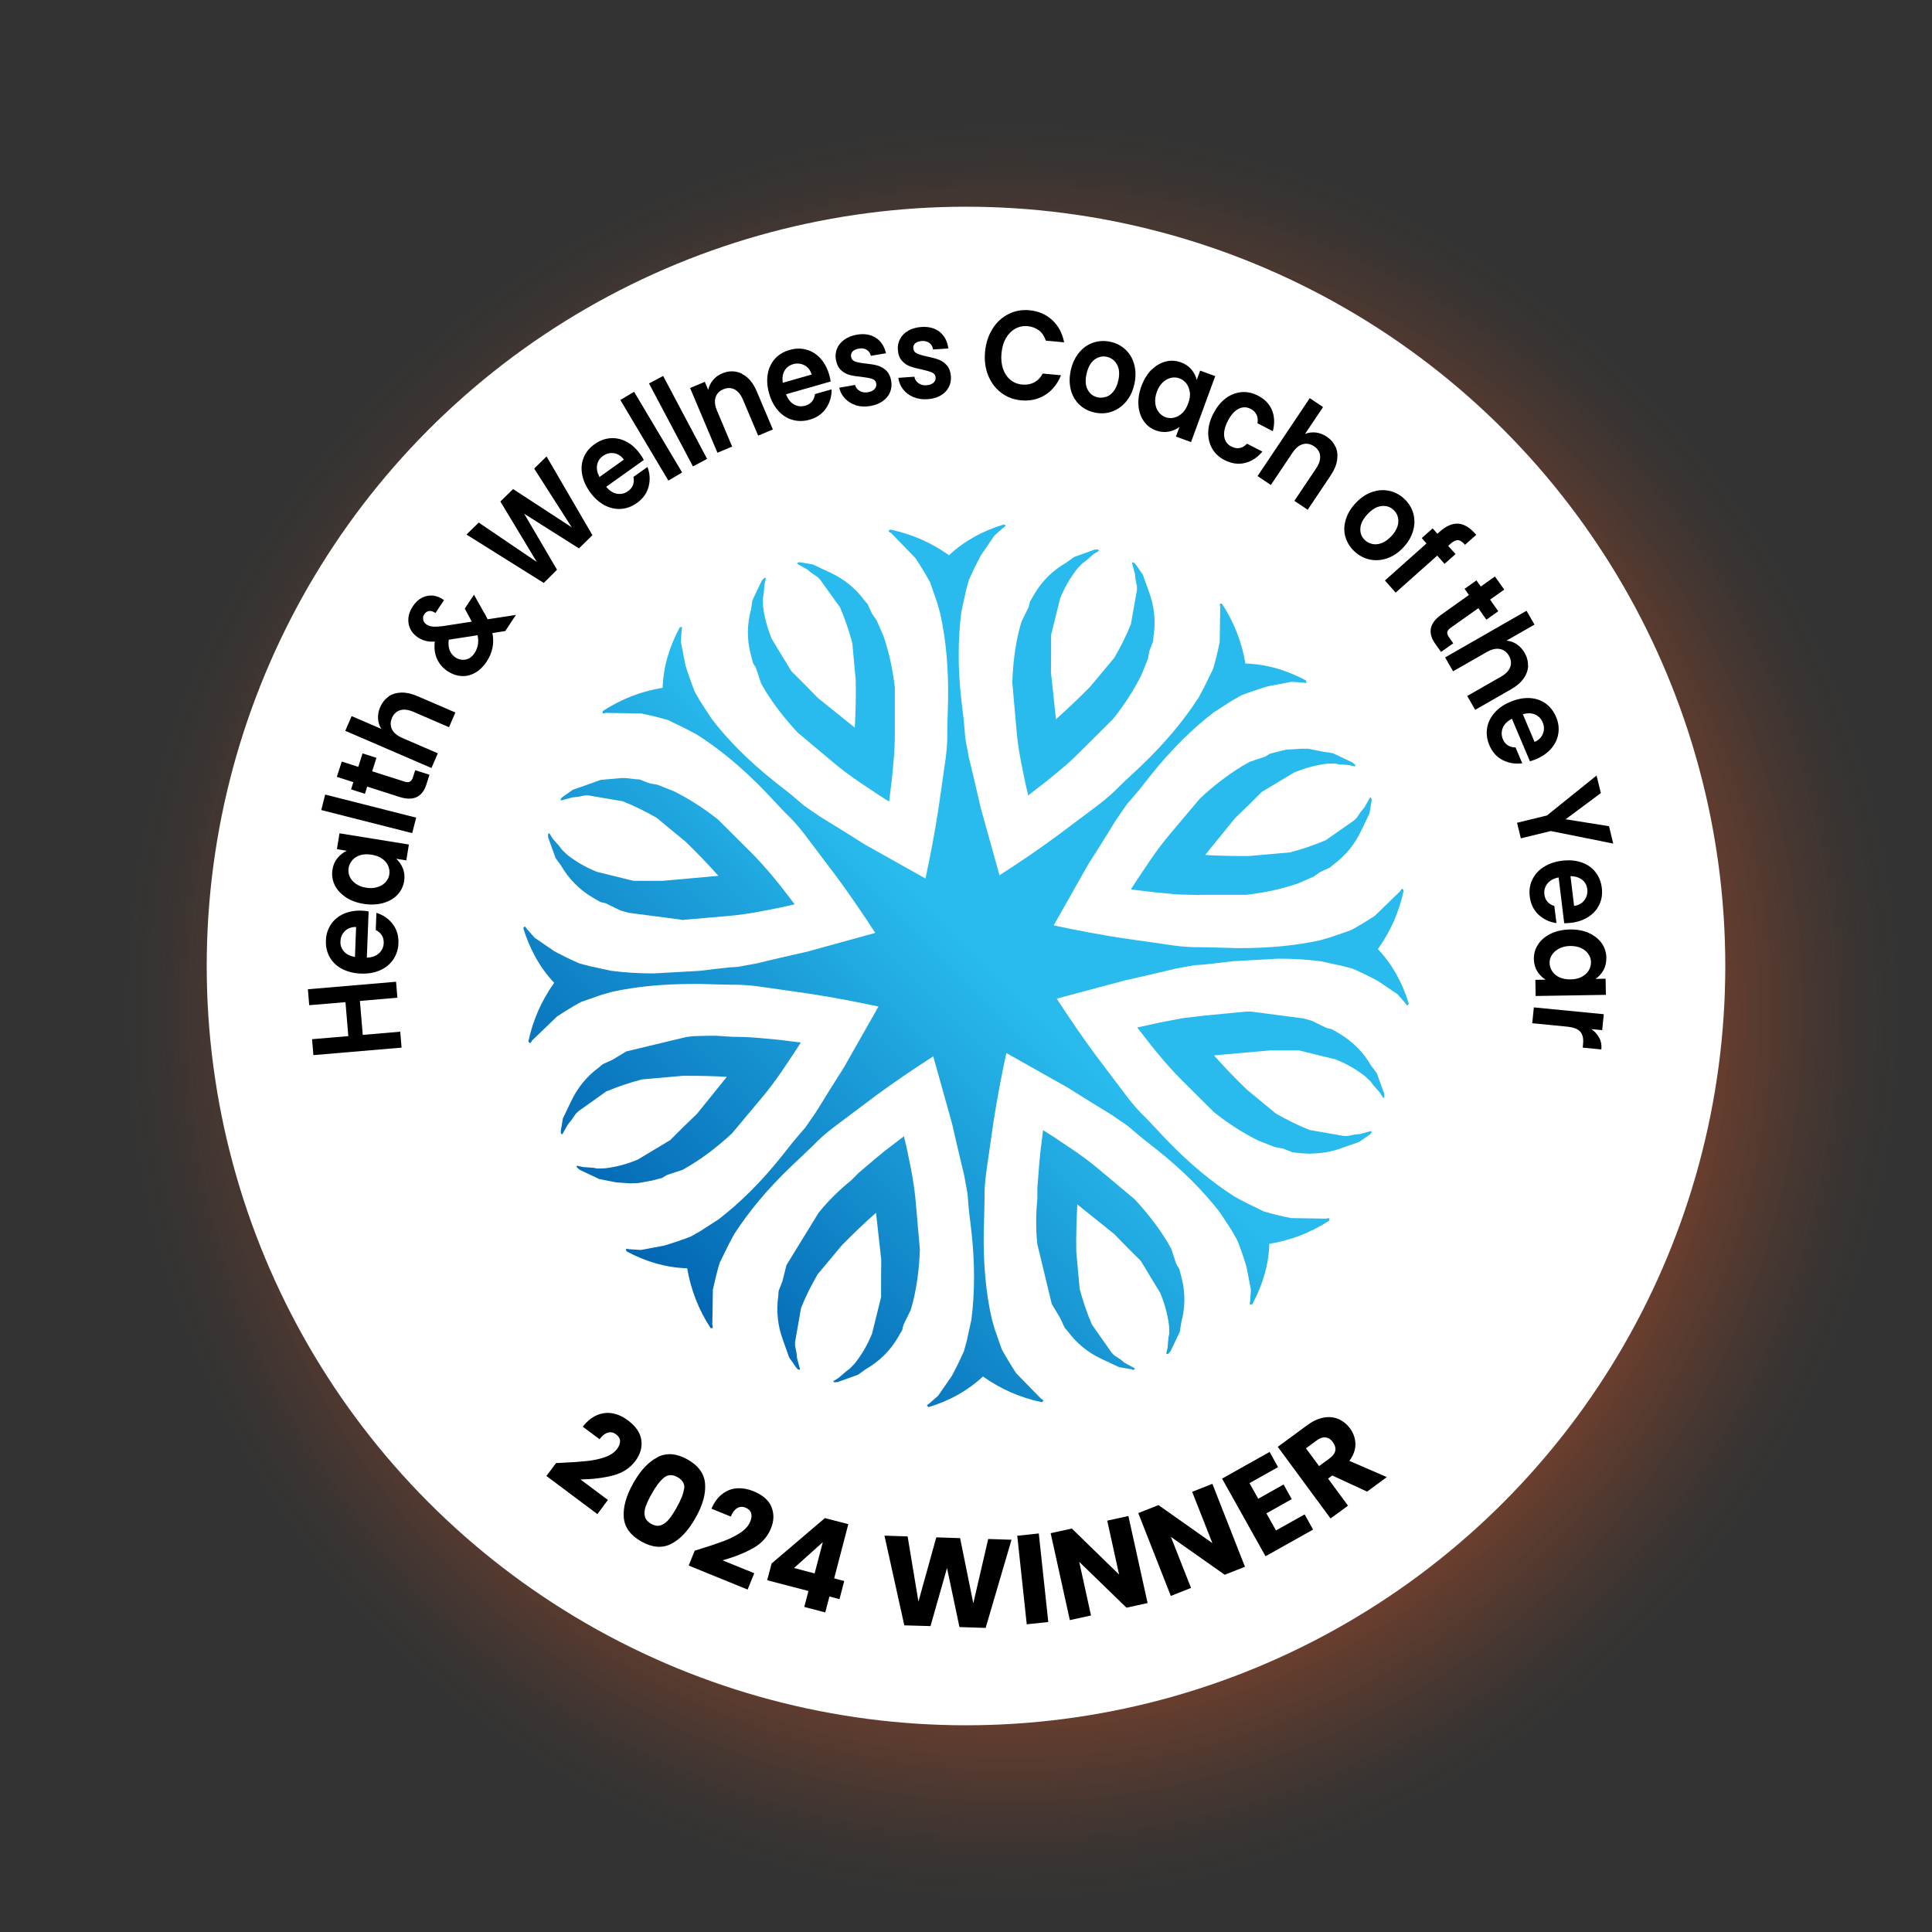 <?xml version="1.0" encoding="UTF-8"?><svg id="Layer_1" xmlns="http://www.w3.org/2000/svg" xmlns:xlink="http://www.w3.org/1999/xlink" viewBox="0 0 203.56 203.56"><rect x="0" y="0" width="203.56" height="203.56" fill="#333333" stroke="none"/><defs><style>.cls-1{fill:none;}.cls-2{fill:url(#radial-gradient);}.cls-3{fill:url(#linear-gradient);}.cls-4{fill:#fff;}</style><radialGradient id="radial-gradient" cx="106.65" cy="106.58" fx="106.65" fy="106.58" r="94.04" gradientUnits="userSpaceOnUse"><stop offset=".51" stop-color="#e95721"/><stop offset=".53" stop-color="#e95721" stop-opacity=".94"/><stop offset=".63" stop-color="#eb5821" stop-opacity=".66"/><stop offset=".72" stop-color="#ed5821" stop-opacity=".42"/><stop offset=".81" stop-color="#ee5921" stop-opacity=".24"/><stop offset=".89" stop-color="#ef5921" stop-opacity=".11"/><stop offset=".95" stop-color="#ef5921" stop-opacity=".03"/><stop offset="1" stop-color="#f05a22" stop-opacity="0"/></radialGradient><linearGradient id="linear-gradient" x1="-389.42" y1="514.61" x2="-387.51" y2="514.61" gradientTransform="translate(31351.48 4450.33) rotate(-44.89) scale(48.85 -48.84) skewX(-.22)" gradientUnits="userSpaceOnUse"><stop offset="0" stop-color="#0061af"/><stop offset=".55" stop-color="#29bbed"/><stop offset="1" stop-color="#29bbed"/></linearGradient></defs><circle class="cls-2" cx="106.65" cy="106.58" r="94.04"/><circle class="cls-4" cx="101.78" cy="101.78" r="80"/><path class="cls-3" d="M97.82,148.22l-.15-.09v-.04l.06-.09.19-.13.93-.82,1.43-2.07c.46-.85.89-1.73,1.29-2.64l.29-1.06.49-2.24c.36-2.83.38-5.93,0-9.31l-.25-2.07-.17-1.95-.36-1.97c-.44-1.76-.84-3.55-1.26-5.35l-1.98-7.09c-2.15,1.38-4.19,2.77-6.09,4.17l-4.4,3.3c-.82.63-1.56,1.27-2.19,1.95l-.76.72-1.52,1.44c-2.46,2.35-4.45,4.74-6,7.13l-.55,1.02-.99,2.01c-.29.95-.51,1.91-.72,2.84l-.06,3.72.04.11v.23l-.23-.02c-1.29-1.99-2.07-4.06-2.46-6.29-2.15-.06-4.28-.66-6.38-1.78l-.08-.21.02-.04.11-.02.23.04,1.24.08,2.47-.47c.93-.28,1.87-.59,2.78-.95l.97-.55,1.94-1.25c2.26-1.74,4.47-3.92,6.6-6.58l1.29-1.63,1.28-1.5,1.14-1.65c.95-1.55,1.92-3.11,2.91-4.66l3.64-6.41c-2.49-.53-4.93-.99-7.27-1.35l-5.44-.78c-.86-.11-1.67-.17-2.46-.17h-.32l-1.2-.02-2.09-.06h-.65c-3.35,0-6.13.28-8.64.83l-1.12.32-2.13.74c-.88.47-1.71.99-2.53,1.52l-2.68,2.58-.04.11-.17.15-.15-.19c.49-2.31,1.41-4.34,2.72-6.18-1.47-1.55-2.55-3.47-3.25-5.74l.1-.19h.04l.1.06.13.19.82.93,2.07,1.42c.86.46,1.73.89,2.65,1.29l1.07.28,2.25.49c1.43.19,2.93.28,4.51.28l4.82-.27c1.05-.13,2.07-.25,3.12-.36l.91-.06,1.98-.36c1.77-.44,3.56-.83,5.37-1.25l7.14-1.97c-1.39-2.14-2.78-4.17-4.19-6.07l-3.31-4.38c-.63-.82-1.28-1.55-1.96-2.18l-.72-.76-1.43-1.52c-2.36-2.45-4.76-4.44-7.16-5.97l-1.03-.55-2.02-.99c-.95-.28-1.92-.51-2.85-.7l-3.73-.06-.11.04h-.23l.02-.23c2-1.29,4.07-2.09,6.32-2.45.06-2.14.67-4.27,1.79-6.35l.19-.08.04.02.02.11-.04.23-.08,1.23.48,2.46c.29.93.61,1.86.97,2.77l.55.97,1.26,1.93c1.73,2.26,3.94,4.46,6.6,6.58l1.64,1.29,1.5,1.27,1.66,1.14c1.56.95,3.12,1.92,4.66,2.9l6.45,3.62c.53-2.48.99-4.89,1.35-7.24l.78-5.42c.13-1.02.19-1.99.17-2.92l.02-1.04.06-2.09c.06-3.39-.21-6.48-.84-9.27l-.32-1.12-.74-2.12c-.48-.87-.99-1.71-1.52-2.52l-2.59-2.67-.11-.04-.17-.17.19-.15c2.32.49,4.36,1.4,6.2,2.71,1.56-1.46,3.5-2.56,5.77-3.24l.19.09v.04l-.06.09-.19.13-.93.82-1.41,2.07c-.46.85-.89,1.73-1.29,2.64l-.29,1.08-.49,2.24c-.36,2.83-.38,5.93,0,9.31l.25,2.07.17,1.95.36,1.97c.44,1.76.84,3.55,1.26,5.35l1.98,7.11c2.15-1.38,4.19-2.77,6.09-4.17l4.4-3.3c.82-.63,1.54-1.27,2.19-1.95l.76-.72,1.52-1.42c2.46-2.35,4.45-4.74,6-7.13l.55-1.02.99-2.01c.29-.97.51-1.91.7-2.84l.06-3.72-.04-.11v-.23l.23.02c1.29,1.99,2.09,4.06,2.46,6.29,2.15.06,4.28.66,6.38,1.78l.06.21-.02.04-.11.02-.23-.04-1.24-.08-2.47.47c-.93.28-1.87.59-2.8.95l-.97.55-1.94,1.25c-2.26,1.73-4.47,3.92-6.6,6.58l-1.29,1.63-1.28,1.5-1.14,1.65c-.95,1.55-1.92,3.11-2.91,4.65l-3.64,6.43c2.49.53,4.91.99,7.27,1.35l5.44.78c.86.11,1.69.17,2.47.17h.3l1.2.02,2.09.06.65.02c3.35,0,6.13-.28,8.64-.83l1.12-.32,2.13-.74c.88-.47,1.71-.99,2.53-1.52l2.68-2.6.04-.11.17-.15.15.19c-.49,2.31-1.41,4.34-2.72,6.18,1.47,1.55,2.57,3.49,3.25,5.74l-.1.19h-.04l-.1-.06-.13-.19-.82-.93-2.07-1.4c-.86-.46-1.73-.89-2.65-1.29l-1.07-.28-2.25-.49c-1.43-.19-2.93-.28-4.51-.28l-4.83.27c-1.05.13-2.07.25-3.12.36l-.91.06-1.98.36c-1.77.44-3.56.83-5.37,1.25l-7.14,1.91c1.39,2.14,2.78,4.17,4.19,6.07l3.31,4.38c.63.82,1.28,1.54,1.96,2.18l.72.76,1.43,1.52c2.36,2.45,4.76,4.44,7.16,5.97l1.03.55,2.02.99c.95.28,1.92.51,2.85.7l3.73.06.11-.04h.23l-.02.25c-2,1.29-4.07,2.07-6.32,2.45-.06,2.14-.67,4.27-1.79,6.35l-.21.06-.04-.02-.02-.11.04-.23.08-1.23-.48-2.46c-.29-.93-.59-1.86-.97-2.77l-.55-.97-1.26-1.93c-1.75-2.26-3.94-4.46-6.6-6.58l-1.64-1.29-1.5-1.27-1.66-1.14c-1.56-.95-3.12-1.91-4.68-2.9l-6.43-3.62c-.53,2.48-.99,4.89-1.35,7.24l-.78,5.42c-.13,1.02-.19,1.99-.17,2.92l-.02,1.04-.06,2.09c-.06,3.39.21,6.48.84,9.27l.32,1.12.74,2.12c.48.87.99,1.71,1.52,2.52l2.61,2.67.11.06.17.17-.19.15c-2.32-.49-4.36-1.4-6.2-2.71-1.56,1.46-3.5,2.56-5.77,3.24l.02-.04ZM108.34,83.81l-.29-1.21-.48-2.37c-.23-1.21-.4-2.39-.49-3.53l-.42-4.8c.06-1.97.3-3.81.72-5.52l.25-.89.76-1.55.13-.55.53-.91c.82-1.35,1.94-2.43,3.33-3.22l.78-.57,2-.72.13-.06.32-.02h.04l.08.04.02.02.02.02v.02l.02.02-.02.02-.04.04-.49.3-.86.74-.32.23-.53.55c-.74.93-1.35,1.97-1.83,3.15l-.95,3.85c0,1.31,0,2.62-.02,3.94l.53,4.95c1.29-1.16,2.49-2.29,3.62-3.45l2.53-3.03c.69-1.19,1.28-2.37,1.75-3.56l.63-3.58v-.38l-.15-.76-.06-.57-.3-1.1v-.08h.02l.02-.02h.04l.04.02.08.02.13.11.8,1.14.67,1.88c.55,1.5.7,3.05.46,4.61l-.04.53-.4,1.02-.15.83-.67,1.67c-.78,1.57-1.77,3.13-3.01,4.68l-3.43,3.41c-.8.82-1.69,1.61-2.66,2.39l-.93.76-1.96,1.52.06-.02ZM93.69,84.46l-1.05-.66-2.02-1.35c-1.03-.7-1.98-1.4-2.85-2.14l-3.71-3.11c-1.35-1.44-2.49-2.92-3.41-4.4l-.46-.8-.55-1.65-.3-.49-.27-1.02c-.38-1.54-.36-3.07.06-4.63l.15-.97.91-1.91.06-.13.21-.25.04-.02.08-.04h.08l.02.02v.08l-.13.57-.1,1.12-.08.38.02.76c.13,1.18.46,2.35.93,3.51l2.06,3.39c.93.91,1.87,1.86,2.78,2.81l3.9,3.13c.1-1.73.13-3.37.1-4.99l-.36-3.92c-.36-1.33-.78-2.58-1.29-3.75l-2.11-2.94-.27-.27-.65-.44-.44-.36-1.01-.57-.02-.02-.04-.04.15-.11h.25l.21.04,1.08.19,1.81.85c1.47.68,2.66,1.65,3.6,2.92l.34.4.46,1,.49.7.72,1.65c.57,1.65.97,3.47,1.2,5.42v4.82c0,1.14-.06,2.33-.19,3.56l-.11,1.19-.3,2.45.02.02ZM126.33,94.3l-2.3-.06-2.42-.23-2.46-.3.67-1.04,1.35-2.01c.7-1.02,1.41-1.97,2.15-2.84l3.12-3.7c1.45-1.35,2.93-2.48,4.42-3.39l.8-.46,1.64-.55.49-.3,1.03-.27.72-.17,1.47-.09h.82l1.64.32.97.15,1.92.91.13.06.25.21.02.02.04.08v.06l-.02.02v.02h-.08l-.57-.13-1.12-.09-.38-.08-.76.02c-1.18.13-2.36.46-3.52.93l-3.41,2.05c-.91.93-1.87,1.86-2.82,2.77l-3.14,3.87c1.33.08,2.63.11,3.9.11h.74l4.3-.38c1.33-.36,2.59-.78,3.77-1.29l2.99-2.09.27-.27.44-.64.36-.44.57-1,.02-.02.04-.04h.04l.04.04.02.04.02.06.02.17-.23,1.37-.86,1.8c-.69,1.46-1.66,2.65-2.93,3.58l-.4.34-1.01.46-.7.49-1.66.72c-1.66.57-3.48.97-5.44,1.19h-4.89l-.06.04ZM71.8,96.9l-5.54-.72-.89-.25-1.56-.76-.55-.13-.91-.53c-1.35-.82-2.44-1.93-3.24-3.32l-.57-.78-.72-1.99-.06-.13-.02-.32v-.04l.04-.08.02-.02.02-.02h.02l.02-.02.02.02.04.04.3.49.74.85.23.32.55.53c.93.74,1.98,1.35,3.16,1.82l3.86.95h3.05l5.88-.53c-1.14-1.29-2.3-2.48-3.46-3.6l-3.05-2.52c-1.2-.68-2.38-1.27-3.58-1.74l-3.6-.61h-.38l-.76.15-.57.06-1.1.3h-.1v-.02l-.02-.02v-.04l.02-.04.02-.06.11-.13,1.14-.8,1.88-.66,1.05-.38,2.15-.19h.48l.95.11.53.04,1.03.4.84.15,1.67.66c1.58.78,3.14,1.76,4.7,3l3.43,3.41c.82.82,1.6,1.69,2.4,2.65l.76.93,1.5,1.95-1.22.28-2.38.47c-1.22.23-2.4.4-3.54.49l-4.82.42.02-.08ZM138.13,121.56l-.95-.04-.99-.11-1.03-.4-.84-.15-1.69-.66c-1.58-.78-3.14-1.76-4.7-3l-3.43-3.41c-.82-.82-1.6-1.69-2.4-2.65l-.76-.93-1.52-1.95,2.42-.53,2.4-.46,2.32-.27,4.36-.42h.46l5.54.72.89.25,1.56.76.55.13.91.53c1.35.82,2.44,1.93,3.24,3.32l.59.78.72,1.99.06.13.02.32v.04l-.04.08v.02l-.02.02h-.02l-.02.02-.02-.02-.04-.04-.3-.49-.74-.85-.23-.32-.55-.53c-.93-.74-1.98-1.35-3.16-1.82l-3.86-.95h-3.01l-5.94.53c1.14,1.29,2.3,2.48,3.46,3.6l3.05,2.52c1.2.68,2.38,1.27,3.58,1.74l3.6.63h.38l.76-.15.57-.06,1.1-.3h.08v.02l.02.02v.04l-.02.04-.02.08-.11.13-1.14.8-1.88.66c-1.05.38-2.13.57-3.2.57v.04ZM66.55,124.69l-1.64-.11-1.79-.36-1.92-.91-.13-.06-.25-.21-.02-.02-.04-.08v-.09l.08-.02.57.13,1.12.08.38.08.78-.02c1.18-.13,2.36-.44,3.52-.93l3.41-2.05c.91-.93,1.87-1.86,2.82-2.77l3.14-3.89c-1.35-.08-2.65-.11-3.92-.11h-.72l-4.3.38c-1.33.34-2.59.78-3.77,1.27l-2.95,2.1-.27.27-.44.64-.36.44-.57,1-.02.02-.04.04h-.04l-.04-.04-.02-.04-.02-.06-.02-.17.23-1.37.86-1.78c.69-1.46,1.66-2.65,2.93-3.58l.4-.34,1.01-.46,1.48-.89,6.32-1.52.76-.09,1.6-.04h.8l1.71.11c1.14,0,2.32.06,3.54.19l1.2.11,2.46.3-.67,1.04-1.35,2.01c-.7,1.02-1.41,1.97-2.15,2.84l-3.08,3.68c-1.45,1.35-2.93,2.48-4.42,3.39l-.8.46-1.66.55-.49.3-1.03.27-1.47.27-.72.02ZM119.29,144.28l-1.37-.23-1.81-.85c-1.47-.68-2.66-1.65-3.6-2.92l-.34-.4-.46-1-.89-1.48-1.52-6.29c-.17-1.48-.17-3.09,0-4.82v-1.14l.19-2.43.11-1.19.3-2.45,1.05.66,2.02,1.35c1.03.7,1.98,1.4,2.85,2.14l3.71,3.11c1.35,1.44,2.49,2.92,3.41,4.42l.46.8.55,1.65.3.49.27,1.02c.38,1.54.36,3.07-.06,4.63l-.15.97-.91,1.91-.06.13-.21.25-.04.02-.08.04h-.06l-.02-.02h-.02l-.02-.08.13-.57.1-1.12.08-.38-.02-.76c-.13-1.18-.46-2.35-.93-3.51l-2.06-3.39c-.93-.91-1.87-1.86-2.78-2.81l-3.9-3.13c-.1,1.73-.13,3.37-.11,4.99l.36,3.92c.36,1.33.78,2.58,1.29,3.75l2.09,2.98.27.27.65.42.44.36,1.01.55.02.02.04.04v.04l-.04.04-.04.02-.06.02-.17.02.02-.06ZM87.94,145.66l-.15-.11.02-.02.04-.04.49-.3.86-.74.32-.23.53-.55c.74-.93,1.35-1.97,1.83-3.15l.95-3.85c0-1.31,0-2.62.02-3.94l-.55-4.95c-1.29,1.14-2.49,2.29-3.62,3.45l-2.53,3.03c-.69,1.19-1.28,2.37-1.75,3.56l-.63,3.58v.38l.15.76.06.57.3,1.1v.09h-.02l-.02.02h-.06l-.04-.02-.06-.02-.13-.11-.8-1.14-.67-1.88c-.55-1.5-.7-3.05-.48-4.61l.04-.53.4-1.02.42-1.69,3.39-5.52c.93-1.16,2.07-2.31,3.43-3.41l.82-.82,1.85-1.57.93-.76,1.96-1.5.29,1.21.48,2.37c.23,1.21.4,2.39.49,3.53l.42,4.8c-.06,1.97-.3,3.81-.72,5.52l-.25.89-.76,1.55-.13.55-.53.91c-.82,1.35-1.94,2.43-3.33,3.22l-.78.57-2,.72-.13.06-.32.02h-.02Z"/><path d="M32.44,104.23l9.29-.79.14,1.68-3.95.34.3,3.58,3.95-.34.14,1.68-9.29.79-.14-1.68,3.82-.32-.3-3.58-3.82.32-.14-1.68Z"/><path d="M38.84,96.03l-.19,4.87c.54-.02.96-.17,1.28-.46.31-.28.48-.64.5-1.08.02-.62-.26-1.08-.84-1.37l.07-1.81c.71.22,1.28.61,1.71,1.17s.64,1.24.61,2.03c-.02.64-.21,1.21-.54,1.71-.34.5-.8.88-1.39,1.14-.59.26-1.26.38-2.02.35-.76-.03-1.43-.2-2-.5-.57-.3-1-.71-1.29-1.23-.29-.52-.43-1.1-.4-1.76.02-.63.2-1.19.52-1.68.32-.49.77-.86,1.33-1.12.57-.25,1.21-.37,1.93-.34.27.01.51.04.72.08ZM37.52,97.67c-.48-.01-.87.13-1.17.42s-.46.66-.48,1.1c-.02.42.11.77.38,1.07.27.3.65.48,1.15.57l.12-3.16Z"/><path d="M36.4,94.51c-.53-.36-.91-.79-1.15-1.29-.23-.5-.31-1.04-.22-1.6.08-.49.26-.9.54-1.23.28-.33.6-.58.97-.75l-1.04-.17.27-1.67,7.31,1.18-.27,1.67-1.07-.17c.31.27.54.61.71,1.02.16.41.21.86.13,1.35-.09.55-.33,1.03-.72,1.44s-.89.69-1.51.86c-.62.17-1.3.2-2.05.08-.74-.12-1.37-.36-1.9-.71ZM37.97,90.1c-.35.11-.63.28-.84.52-.21.24-.35.52-.4.83-.05.31-.01.61.11.9.13.29.34.54.63.75s.66.36,1.1.43c.44.07.84.05,1.19-.06.36-.11.64-.28.86-.52.22-.24.35-.51.4-.81.05-.31,0-.61-.12-.91-.13-.3-.34-.55-.64-.76-.29-.21-.67-.35-1.12-.42-.45-.07-.85-.05-1.19.05Z"/><path d="M34.27,83.72l9.58,2.43-.42,1.63-9.58-2.43.41-1.63Z"/><path d="M39.2,81.26l3.41,1.09c.24.08.43.08.57.01.14-.07.25-.23.33-.47l.24-.74,1.5.48-.32,1.01c-.43,1.35-1.38,1.79-2.84,1.33l-3.4-1.09-.24.76-1.46-.47.24-.76-1.74-.56.52-1.61,1.74.56.45-1.42,1.46.47-.45,1.42Z"/><path d="M40.92,73.39c.38-.26.83-.4,1.36-.42.53-.01,1.09.11,1.71.38l3.99,1.72-.67,1.55-3.75-1.62c-.54-.23-1.01-.29-1.4-.17-.39.12-.68.39-.86.81-.18.43-.18.83,0,1.2.18.37.54.67,1.08.91l3.75,1.62-.67,1.55-9.08-3.92.67-1.55,3.13,1.35c-.21-.33-.33-.69-.35-1.09-.02-.4.05-.81.23-1.21.2-.46.49-.83.87-1.09Z"/><path d="M53.22,66.49l-1.34.21c.22,1.08.01,2.08-.61,3.02-.34.51-.74.9-1.2,1.16-.46.26-.93.38-1.44.35s-.99-.2-1.47-.51c-.51-.34-.89-.78-1.12-1.31-.24-.53-.31-1.13-.23-1.81-.37.02-.69,0-.97-.08-.28-.07-.55-.19-.81-.36-.36-.24-.62-.53-.8-.89-.17-.36-.24-.74-.2-1.16s.2-.84.48-1.25c.28-.42.61-.72.99-.9.38-.18.76-.25,1.16-.2.39.05.77.21,1.12.47l-.9,1.36c-.24-.17-.46-.24-.67-.21s-.37.14-.5.33c-.12.19-.17.38-.12.59.04.21.16.37.35.5.19.12.4.19.65.22.25.02.58,0,1-.04l3.11-.48s-.01-.04-.02-.06c0-.02-.02-.03-.03-.05l-.68-1.27.97-1.46.9,1.61c.2.33.38.65.54.98l2.98-.46-1.14,1.72ZM50.32,66.93l-3.04.47c-.11.86.13,1.48.71,1.87.33.22.69.29,1.07.22s.69-.3.94-.68c.36-.55.47-1.17.32-1.88Z"/><path d="M57.58,48.08l4.84,8.31-1.42,1.39-5.77-3.65,3.46,5.9-1.4,1.39-8.14-5.1,1.29-1.26,6.12,4.15-3.84-6.37,1.34-1.31,6.18,4.03-3.96-6.19,1.3-1.27Z"/><path d="M67.84,48.46l-3.97,2.83c.34.41.72.66,1.14.73.42.07.8-.01,1.16-.27.51-.36.7-.86.57-1.5l1.48-1.05c.26.69.3,1.38.12,2.07-.18.69-.59,1.27-1.24,1.73-.52.37-1.08.58-1.68.62-.6.04-1.18-.1-1.75-.4-.57-.31-1.07-.77-1.51-1.38-.44-.62-.72-1.25-.83-1.89-.11-.63-.05-1.23.18-1.77.23-.55.61-1.01,1.15-1.39.52-.37,1.07-.57,1.65-.62.58-.04,1.15.08,1.7.37.55.29,1.03.73,1.45,1.32.16.22.28.42.38.62ZM65.73,48.42c-.29-.39-.64-.61-1.05-.67-.42-.06-.8.04-1.16.3-.34.24-.54.56-.61.95-.07.39.02.81.25,1.26l2.58-1.84Z"/><path d="M66.81,41.28l5.06,8.5-1.45.86-5.06-8.5,1.45-.86Z"/><path d="M69.87,39.61l4.63,8.74-1.49.79-4.63-8.74,1.49-.79Z"/><path d="M78.16,39.39c.67.32,1.19.94,1.58,1.86l1.69,4-1.55.65-1.59-3.77c-.23-.54-.53-.91-.89-1.1-.37-.19-.76-.19-1.18-.02-.43.18-.7.47-.83.86-.12.4-.07.86.16,1.41l1.59,3.77-1.55.65-2.88-6.82,1.55-.65.36.85c.08-.38.25-.73.5-1.03.25-.3.57-.54.95-.7.73-.31,1.43-.3,2.1.02Z"/><path d="M87.5,40.2l-4.68,1.34c.19.5.46.86.83,1.07.37.21.76.25,1.18.14.6-.17.95-.58,1.04-1.23l1.75-.5c.01.74-.18,1.4-.58,1.99-.4.59-.98,1-1.74,1.21-.62.18-1.21.18-1.79.02-.58-.16-1.08-.48-1.51-.96-.43-.48-.75-1.08-.96-1.81-.21-.74-.26-1.42-.15-2.06.11-.63.37-1.17.76-1.61.4-.44.92-.75,1.55-.93.61-.17,1.2-.19,1.76-.03.57.15,1.06.46,1.48.92.42.46.73,1.04.93,1.73.07.26.12.49.15.71ZM85.52,39.46c-.14-.46-.4-.79-.77-.98-.37-.19-.77-.23-1.19-.11-.4.12-.7.35-.9.69s-.26.77-.18,1.27l3.04-.87Z"/><path d="M90.2,42.7c-.46-.14-.85-.38-1.16-.7-.31-.33-.52-.71-.62-1.15l1.67-.29c.08.28.24.49.49.63.25.15.54.19.86.14.32-.05.55-.17.71-.34.15-.17.21-.37.17-.59-.04-.24-.18-.4-.42-.48-.24-.08-.61-.15-1.1-.21-.51-.05-.94-.11-1.27-.2-.34-.09-.64-.26-.92-.51-.27-.25-.45-.62-.54-1.11-.07-.4-.03-.79.12-1.16.15-.37.41-.68.77-.94.36-.26.8-.44,1.33-.53.78-.13,1.44-.02,1.99.33.54.35.9.9,1.07,1.63l-1.59.27c-.07-.29-.22-.5-.45-.64-.22-.14-.5-.18-.82-.12-.3.05-.52.15-.66.3-.14.15-.19.34-.16.56.04.25.18.41.43.5s.61.16,1.1.21c.5.05.91.12,1.24.21.33.09.64.26.91.51.28.26.46.62.55,1.11.07.42.03.82-.12,1.19s-.41.68-.77.94c-.36.26-.8.43-1.32.52-.54.09-1.04.07-1.5-.07Z"/><path d="M96.24,41.84c-.45-.19-.81-.46-1.09-.82-.28-.36-.44-.76-.5-1.21l1.69-.12c.05.28.19.51.43.68.23.17.51.25.84.22.32-.02.56-.11.74-.26.17-.15.25-.34.23-.56-.02-.24-.14-.41-.37-.52-.23-.1-.59-.21-1.08-.32-.5-.1-.92-.21-1.25-.33-.33-.12-.61-.32-.86-.6-.25-.28-.39-.67-.42-1.16-.03-.41.05-.79.24-1.14.19-.35.47-.64.86-.86.38-.22.84-.35,1.38-.39.79-.05,1.44.12,1.94.53s.8.98.9,1.73l-1.61.11c-.04-.29-.17-.52-.38-.68-.21-.16-.48-.23-.8-.21-.3.02-.53.1-.69.23-.16.14-.23.31-.21.54.02.25.14.43.38.54.23.11.59.22,1.07.32.49.1.89.21,1.22.33.32.12.61.32.86.6.25.28.39.67.43,1.16.03.43-.05.82-.24,1.17-.19.35-.47.64-.86.86s-.84.35-1.37.38c-.54.04-1.04-.04-1.49-.23Z"/><path d="M104.58,34.63c.44-.69,1-1.2,1.68-1.54.68-.34,1.42-.48,2.22-.4.93.09,1.73.43,2.38,1.03.65.6,1.07,1.38,1.26,2.35l-1.93-.18c-.15-.46-.39-.82-.71-1.07-.33-.25-.72-.4-1.17-.45-.49-.05-.93.04-1.33.26-.4.22-.73.55-.99.99-.25.44-.41.97-.47,1.59-.06.61,0,1.16.16,1.65.17.49.43.87.78,1.16.35.29.78.46,1.26.5.46.04.87-.03,1.24-.23.37-.19.67-.5.9-.93l1.93.18c-.37.92-.93,1.61-1.68,2.08-.75.46-1.59.65-2.54.56-.8-.08-1.5-.35-2.1-.81-.6-.46-1.06-1.07-1.36-1.83-.3-.75-.41-1.59-.32-2.5.09-.91.35-1.71.79-2.4Z"/><path d="M113.69,42.6c-.43-.42-.72-.95-.88-1.58-.15-.63-.15-1.31.02-2.05.17-.74.47-1.35.89-1.85.42-.5.92-.84,1.5-1.03.58-.19,1.18-.21,1.81-.07s1.16.43,1.59.85c.44.43.74.95.9,1.59.16.63.16,1.32-.01,2.05-.17.74-.47,1.35-.9,1.85-.43.49-.94.84-1.52,1.03-.58.19-1.19.21-1.82.06-.62-.14-1.15-.43-1.58-.85ZM116.53,41.82c.3-.1.56-.29.79-.58s.4-.66.5-1.12c.16-.69.12-1.25-.12-1.69-.24-.44-.59-.72-1.06-.83s-.9-.01-1.31.28c-.4.3-.68.79-.84,1.47-.16.69-.13,1.25.1,1.69s.57.71,1.04.82c.3.07.59.05.89-.05Z"/><path d="M121.33,38.97c.45-.45.95-.74,1.49-.88s1.08-.1,1.61.09c.47.17.84.43,1.11.76s.46.7.55,1.1l.36-.99,1.59.58-2.55,6.95-1.59-.58.37-1.02c-.32.25-.7.42-1.14.5-.44.08-.89.04-1.35-.13-.53-.19-.95-.52-1.27-.98s-.51-1.01-.56-1.65c-.05-.64.05-1.32.31-2.03.26-.7.61-1.28,1.06-1.73ZM125.36,41.35c-.04-.36-.16-.67-.35-.93s-.44-.44-.73-.55c-.29-.11-.59-.13-.9-.06-.31.07-.59.23-.86.47-.27.25-.48.58-.63,1s-.21.81-.17,1.18c.04.37.15.69.35.94.19.26.43.44.71.55.29.11.6.13.91.06s.6-.23.87-.48.47-.59.63-1.02c.16-.43.22-.82.18-1.18Z"/><path d="M129.12,41.98c.51-.38,1.06-.6,1.65-.66.59-.06,1.17.06,1.74.35.74.38,1.24.89,1.51,1.55.27.66.3,1.39.09,2.21l-1.62-.83c.06-.33.03-.63-.09-.89s-.33-.48-.63-.63c-.43-.22-.86-.22-1.28,0-.43.22-.8.64-1.13,1.28-.32.63-.44,1.18-.37,1.65.07.47.32.82.75,1.04.61.31,1.16.21,1.65-.3l1.62.83c-.53.63-1.14,1.03-1.84,1.2-.7.17-1.41.07-2.14-.3-.57-.29-1.01-.69-1.3-1.2-.3-.51-.44-1.08-.43-1.72.01-.64.19-1.3.54-1.98s.78-1.22,1.29-1.6Z"/><path d="M140.72,47.08c.19.42.24.89.16,1.41-.08.52-.31,1.06-.68,1.61l-2.42,3.61-1.4-.94,2.28-3.4c.33-.49.47-.94.43-1.35-.04-.41-.26-.74-.64-1-.39-.26-.78-.33-1.18-.22-.4.11-.76.41-1.09.9l-2.28,3.4-1.4-.94,5.5-8.21,1.4.94-1.9,2.83c.36-.15.74-.19,1.14-.15.4.05.79.2,1.15.44.42.28.72.63.91,1.06Z"/><path d="M141.75,56.57c-.16-.58-.15-1.18.04-1.81s.53-1.21,1.05-1.76c.52-.55,1.08-.94,1.7-1.15.62-.22,1.22-.26,1.82-.14.6.13,1.13.41,1.6.85.47.44.78.95.95,1.54.16.59.16,1.19-.02,1.82-.18.63-.52,1.22-1.04,1.77-.52.55-1.09.93-1.71,1.14s-1.23.25-1.83.12c-.6-.13-1.14-.42-1.61-.86-.47-.44-.78-.95-.94-1.53ZM144.6,57.32c.31.06.63.03.98-.1.34-.13.67-.37,1-.71.48-.51.73-1.02.75-1.53s-.15-.92-.5-1.25-.77-.47-1.27-.41c-.5.05-.99.34-1.47.85s-.74,1.02-.76,1.51c-.03.49.13.9.48,1.23.22.21.49.34.8.41Z"/><path d="M152.2,59.41l-.77-.87-4.38,3.9-1.13-1.28,4.38-3.9-.5-.57,1.15-1.02.5.57.28-.25c.68-.6,1.33-.87,1.96-.81.63.06,1.24.45,1.85,1.17l-1.18,1.05c-.27-.31-.51-.47-.74-.49-.23-.01-.5.12-.81.4l-.23.2.78.87-1.15,1.02Z"/><path d="M155.76,64.08l-2.92,2.07c-.2.14-.32.29-.35.45s.03.33.18.54l.45.64-1.29.91-.61-.86c-.82-1.16-.61-2.18.64-3.07l2.91-2.07-.46-.65,1.25-.89.46.65,1.49-1.06.98,1.38-1.49,1.06.86,1.22-1.25.89-.86-1.22Z"/><path d="M161.01,70.15c-.02.46-.18.91-.48,1.34s-.75.81-1.33,1.14l-3.77,2.16-.84-1.46,3.55-2.03c.51-.29.84-.63.98-1.02s.1-.78-.13-1.18c-.23-.4-.55-.64-.96-.72-.41-.08-.87.03-1.38.32l-3.55,2.03-.84-1.46,8.58-4.92.84,1.46-2.96,1.69c.39.03.75.15,1.08.38.34.22.62.52.84.91.25.44.37.89.35,1.35Z"/><path d="M161.2,80.22l-1.9-4.49c-.48.25-.8.56-.96.95s-.16.79,0,1.19c.24.58.69.87,1.34.88l.71,1.67c-.73.1-1.41-.01-2.05-.33-.64-.32-1.11-.85-1.42-1.58-.25-.59-.33-1.18-.24-1.77.09-.59.35-1.13.77-1.62s.98-.88,1.68-1.17c.71-.3,1.38-.43,2.02-.4.64.03,1.21.22,1.69.56.48.34.85.82,1.11,1.42.25.58.33,1.16.24,1.74-.08.58-.33,1.1-.73,1.58-.41.47-.94.85-1.6,1.13-.25.1-.47.18-.68.24ZM161.69,78.17c.44-.19.73-.49.88-.88.15-.39.14-.79-.04-1.2-.16-.38-.43-.65-.8-.81s-.8-.16-1.28-.03l1.23,2.91Z"/><path d="M169.97,88.88l-6.58-1.32-3.15.77-.4-1.64,3.15-.77,5.23-4.21.45,1.85-3.71,2.76,4.57.73.44,1.82Z"/><path d="M164.81,97.28l-.59-4.83c-.53.1-.92.32-1.18.65-.27.33-.37.71-.32,1.14.08.62.43,1.03,1.05,1.22l.22,1.8c-.73-.1-1.36-.4-1.88-.88-.52-.49-.83-1.12-.93-1.91-.08-.64,0-1.23.26-1.77.25-.54.65-.99,1.19-1.34.54-.35,1.19-.58,1.94-.67.76-.09,1.44-.04,2.05.17.61.21,1.1.54,1.47,1.01.37.46.6,1.02.68,1.67.08.63,0,1.21-.25,1.74-.24.53-.62.97-1.14,1.31-.52.34-1.14.56-1.85.64-.26.03-.51.05-.72.04ZM165.85,95.45c.48-.07.84-.27,1.09-.61.25-.34.35-.73.3-1.16-.05-.41-.23-.75-.55-.99s-.72-.37-1.22-.38l.38,3.14Z"/><path d="M167.41,98.31c.58.26,1.03.62,1.35,1.07s.48.97.49,1.54c0,.5-.1.93-.31,1.31-.22.38-.49.68-.83.91l1.06-.02.03,1.7-7.4.12-.03-1.7,1.08-.02c-.35-.21-.64-.5-.88-.88-.23-.38-.35-.81-.36-1.31,0-.56.14-1.08.46-1.54.31-.47.76-.84,1.34-1.12.58-.28,1.25-.42,2-.44.75-.01,1.41.11,2,.37ZM166.64,102.93c.32-.17.57-.39.74-.66.17-.28.25-.57.25-.88s-.09-.6-.27-.86c-.17-.26-.42-.47-.75-.63-.33-.16-.71-.23-1.16-.23-.45,0-.83.1-1.17.27-.33.17-.58.39-.76.66s-.26.56-.25.86c0,.31.1.6.27.87.18.27.43.48.76.64.33.15.72.23,1.17.22.46,0,.84-.09,1.17-.26Z"/><path d="M168.51,109.35c.19.37.26.78.21,1.22l-1.96-.19.04-.44c.05-.53-.05-.94-.29-1.23-.25-.29-.71-.47-1.4-.54l-3.67-.36.17-1.67,7.37.72-.17,1.68-1.14-.11c.37.25.65.57.83.93Z"/><path d="M59.1,154.13c1.13-.05,2.04-.12,2.72-.19.68-.07,1.31-.2,1.89-.4.58-.2,1.02-.49,1.31-.88.22-.29.32-.57.31-.84-.01-.27-.16-.5-.43-.7-.27-.2-.56-.26-.86-.17-.31.09-.6.32-.87.69l-1.77-1.32c.47-.6.98-1,1.53-1.23.55-.22,1.1-.28,1.65-.17.55.11,1.07.35,1.56.72.85.63,1.33,1.33,1.43,2.09.11.76-.1,1.49-.62,2.19-.57.76-1.36,1.28-2.37,1.54-1.01.26-2.15.4-3.42.42l2.89,2.16-1.11,1.49-5.37-4.02,1.02-1.36c.39-.01.56-.02.53-.02Z"/><path d="M69.3,153.52c.95-.48,2-.39,3.15.26,1.15.65,1.76,1.5,1.84,2.56.08,1.06-.25,2.26-1.01,3.59-.76,1.35-1.62,2.26-2.57,2.74-.95.48-2,.39-3.15-.26s-1.76-1.5-1.84-2.56c-.08-1.06.26-2.26,1.02-3.61.75-1.33,1.61-2.24,2.56-2.71ZM72.09,156.87c.07-.52-.17-.93-.7-1.23s-1.01-.29-1.42.04-.84.88-1.28,1.66c-.3.53-.51.98-.65,1.36s-.17.73-.1,1.05c.07.32.29.59.66.8.37.21.71.26,1.02.16.31-.11.59-.31.85-.62.26-.31.53-.73.83-1.26.44-.78.7-1.43.77-1.95Z"/><path d="M73.7,163.23c1.08-.34,1.94-.63,2.58-.87.64-.24,1.22-.53,1.73-.87.51-.34.86-.73,1.04-1.18.14-.34.17-.63.09-.89-.08-.25-.28-.44-.59-.57-.31-.13-.61-.11-.88.05-.27.16-.5.46-.67.89l-2.04-.83c.3-.69.69-1.22,1.17-1.57.48-.36.99-.55,1.55-.58s1.12.07,1.69.3c.98.4,1.62.95,1.91,1.66.29.71.28,1.46-.05,2.27-.36.88-.99,1.58-1.9,2.09-.91.51-1.98.93-3.2,1.27l3.34,1.36-.7,1.72-6.21-2.53.64-1.57c.37-.11.54-.16.51-.15Z"/><path d="M80.83,166.51l.47-1.78,5.61-4.78,2.47.64-1.49,5.71,1.06.28-.5,1.91-1.06-.28-.44,1.68-2.21-.58.44-1.68-4.34-1.13ZM86.69,162.49l-3.03,2.72,2.17.57.86-3.28Z"/><path d="M106.58,162.22l-2.73,9.3-2.76-.09-1.31-6.22-1.74,6.12-2.76-.08-2.09-9.45,2.44.08,1.14,6.87,1.88-6.77,2.51.08,1.39,6.87,1.57-6.78,2.46.08Z"/><path d="M109.45,161.57l1,9.33-2.27.24-1-9.33,2.27-.24Z"/><path d="M120.92,168.9l-2.23.49-4.98-4.83,1.24,5.65-2.23.49-2.02-9.16,2.23-.49,4.98,4.85-1.25-5.68,2.23-.49,2.02,9.16Z"/><path d="M131.17,165.08l-2.13.84-5.67-3.99,2.12,5.38-2.13.84-3.43-8.73,2.13-.84,5.68,4.01-2.13-5.41,2.13-.84,3.43,8.73Z"/><path d="M131.64,156.25l.93,1.66,2.67-1.5.86,1.54-2.67,1.5,1.01,1.8,3.02-1.69.89,1.6-5.01,2.81-4.58-8.18,5.01-2.81.89,1.6-3.02,1.69Z"/><path d="M144.04,157.16l-3.67-1.7-.44.33,2.1,2.85-1.84,1.35-5.56-7.55,3.09-2.27c.6-.44,1.18-.71,1.75-.81.57-.1,1.1-.05,1.57.16s.88.54,1.2.98c.37.5.56,1.05.57,1.66,0,.6-.21,1.19-.64,1.76l3.95,1.71-2.08,1.53ZM138.97,154.48l1.14-.84c.34-.25.53-.52.58-.81s-.04-.58-.26-.89c-.21-.29-.46-.45-.75-.49s-.6.06-.94.31l-1.14.84,1.38,1.87Z"/><rect class="cls-1" width="203.56" height="203.56"/></svg>